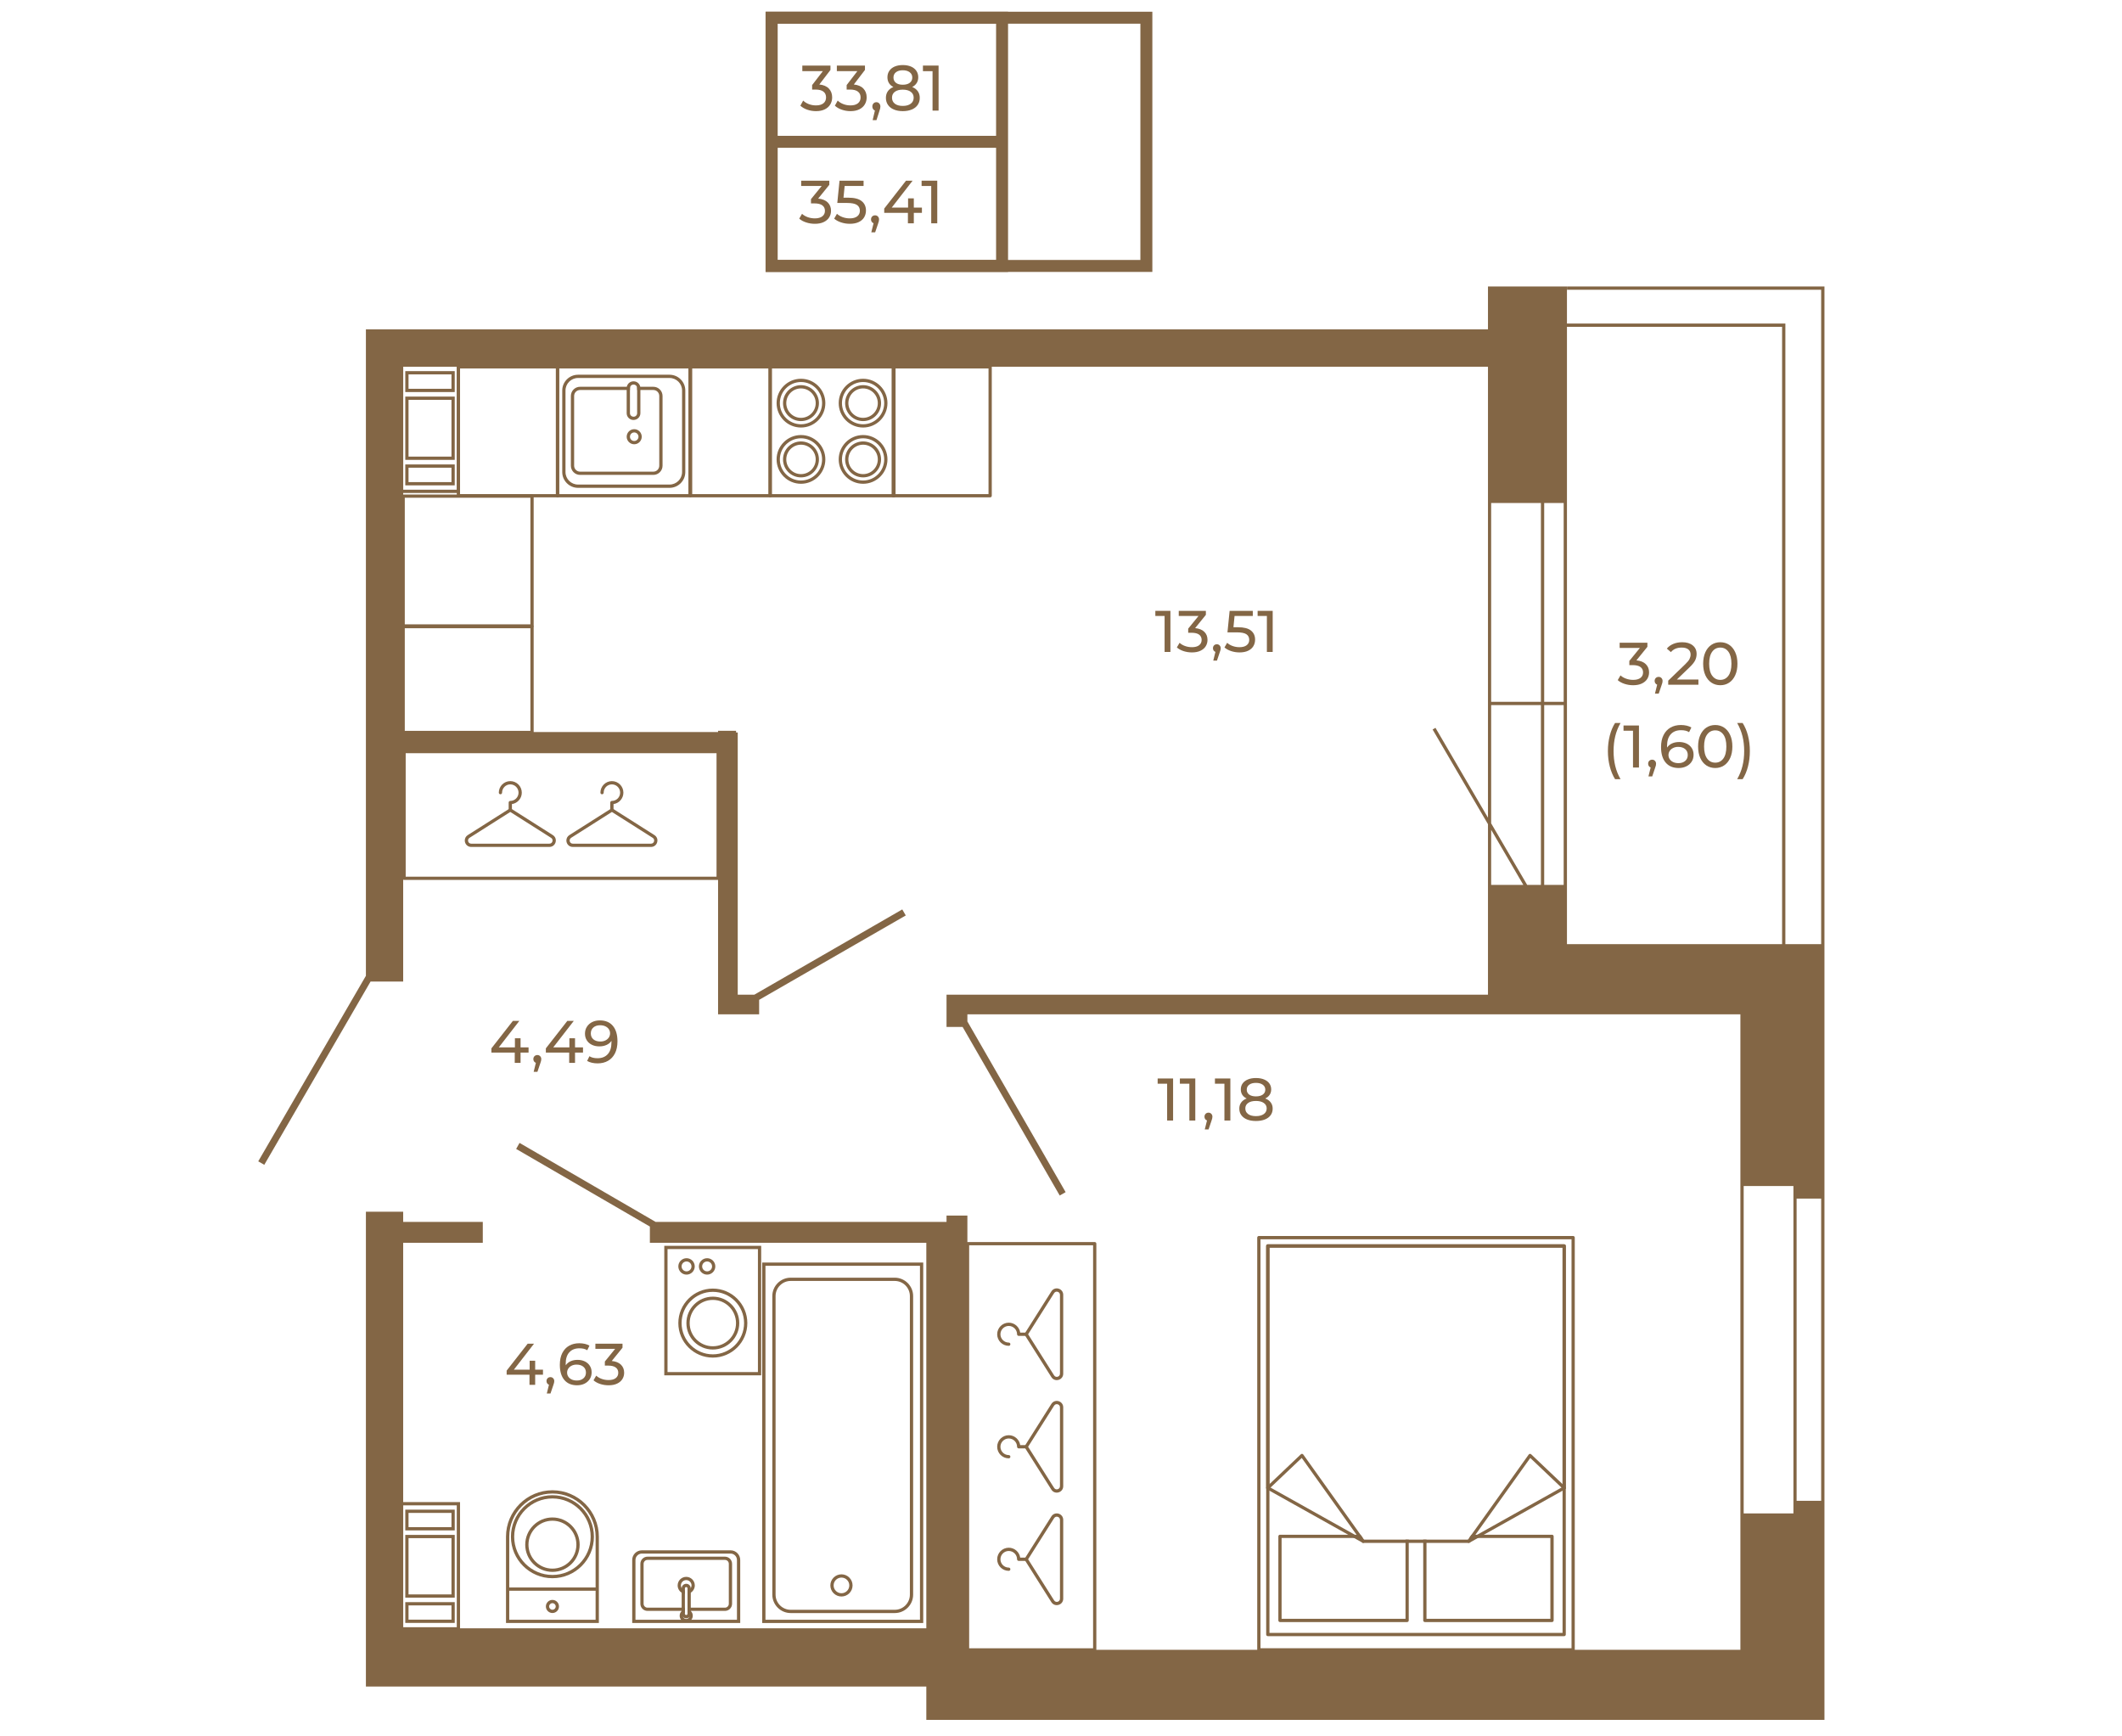 <?xml version="1.0" encoding="UTF-8"?>
<!DOCTYPE svg PUBLIC "-//W3C//DTD SVG 1.1//EN" "http://www.w3.org/Graphics/SVG/1.1/DTD/svg11.dtd">
<!-- Creator: CorelDRAW 2020 (64-Bit) -->
<svg xmlns="http://www.w3.org/2000/svg" xml:space="preserve" width="670px" height="548px" version="1.1" style="shape-rendering:geometricPrecision; text-rendering:geometricPrecision; image-rendering:optimizeQuality; fill-rule:evenodd; clip-rule:evenodd"
viewBox="0 0 872.63 713.09"
 xmlns:xlink="http://www.w3.org/1999/xlink"
 xmlns:xodm="http://www.corel.com/coreldraw/odm/2003">
 <defs>
  <style type="text/css">
   <![CDATA[
    .str0 {stroke:#836645;stroke-width:4.92;stroke-miterlimit:10}
    .fil2 {fill:none}
    .fil0 {fill:none;fill-rule:nonzero}
    .fil1 {fill:#836645;fill-rule:nonzero}
   ]]>
  </style>
 </defs>
 <g id="Слой_x0020_1">
  <polygon class="fil0 str0" points="317.34,109.03 471.42,109.03 471.42,6.96 317.34,6.96 "/>
  <polygon class="fil0 str0" points="412.08,109.03 317.28,109.03 317.28,6.96 412.08,6.96 "/>
  <line class="fil0 str0" x1="317.28" y1="57.99" x2="412.15" y2= "57.99" />
  <path class="fil1" d="M336.46 81.33c1.72,0.17 3.03,0.7 3.93,1.59 0.9,0.89 1.35,2.03 1.35,3.42 0,1 -0.25,1.91 -0.75,2.72 -0.5,0.8 -1.25,1.45 -2.24,1.92 -1,0.48 -2.21,0.72 -3.65,0.72 -1.25,0 -2.45,-0.19 -3.6,-0.57 -1.15,-0.37 -2.1,-0.89 -2.83,-1.56l1.15 -1.98c0.6,0.57 1.37,1.02 2.3,1.37 0.94,0.34 1.93,0.51 2.98,0.51 1.31,0 2.32,-0.28 3.05,-0.83 0.72,-0.55 1.09,-1.31 1.09,-2.28 0,-0.96 -0.36,-1.72 -1.08,-2.25 -0.72,-0.53 -1.8,-0.8 -3.26,-0.8l-1.4 0 0 -1.75 4.41 -5.41 -8.44 0 0 -2.18 11.57 0 0 1.7 -4.58 5.66z"/>
  <path id="1" class="fil1" d="M348.82 80.96c2.51,0 4.35,0.47 5.52,1.41 1.18,0.94 1.77,2.23 1.77,3.87 0,1.03 -0.25,1.96 -0.74,2.79 -0.49,0.83 -1.23,1.48 -2.23,1.95 -0.99,0.48 -2.21,0.72 -3.66,0.72 -1.24,0 -2.43,-0.19 -3.59,-0.57 -1.15,-0.37 -2.1,-0.89 -2.85,-1.56l1.15 -1.98c0.6,0.57 1.37,1.02 2.31,1.37 0.93,0.34 1.91,0.51 2.95,0.51 1.32,0 2.34,-0.28 3.07,-0.84 0.72,-0.56 1.09,-1.32 1.09,-2.29 0,-1.05 -0.4,-1.85 -1.21,-2.39 -0.8,-0.54 -2.17,-0.82 -4.1,-0.82l-3.98 0 0.92 -9.16 9.89 0 0 2.18 -7.78 0 -0.48 4.81 1.95 0z"/>
  <polygon id="2" class="fil1" points="379.12,87.19 375.79,87.19 375.79,91.5 373.36,91.5 373.36,87.19 363.62,87.19 363.62,85.44 372.58,73.97 375.29,73.97 366.7,85.04 373.43,85.04 373.43,81.23 375.79,81.23 375.79,85.04 379.12,85.04 "/>
  <polygon id="3" class="fil1" points="385.43,73.97 385.43,91.5 382.95,91.5 382.95,76.15 378.99,76.15 378.99,73.97 "/>
  <path id="4" class="fil1" d="M359.87 88.22c0.46,0 0.85,0.16 1.16,0.48 0.31,0.33 0.46,0.74 0.46,1.22 0,0.25 -0.03,0.49 -0.09,0.73 -0.05,0.23 -0.17,0.59 -0.33,1.07l-1.18 3.48 -1.58 0 0.93 -3.73c-0.32,-0.12 -0.57,-0.31 -0.76,-0.59 -0.2,-0.27 -0.29,-0.59 -0.29,-0.96 0,-0.5 0.16,-0.91 0.47,-1.23 0.32,-0.31 0.72,-0.47 1.21,-0.47z"/>
  <path class="fil1" d="M336.93 34.42c1.71,0.17 3.02,0.73 3.93,1.68 0.9,0.94 1.35,2.15 1.35,3.61 0,1.06 -0.25,2.02 -0.75,2.87 -0.5,0.86 -1.25,1.54 -2.24,2.04 -1,0.5 -2.21,0.76 -3.65,0.76 -1.25,0 -2.45,-0.2 -3.6,-0.6 -1.15,-0.4 -2.1,-0.95 -2.83,-1.65l1.15 -2.1c0.6,0.6 1.37,1.09 2.3,1.45 0.94,0.36 1.93,0.54 2.98,0.54 1.31,0 2.32,-0.29 3.05,-0.87 0.72,-0.59 1.08,-1.39 1.08,-2.41 0,-1.03 -0.35,-1.82 -1.07,-2.38 -0.72,-0.57 -1.81,-0.85 -3.26,-0.85l-1.4 0 0 -1.85 4.41 -5.72 -8.44 0 0 -2.3 11.57 0 0 1.8 -4.58 5.98z"/>
  <path id="1" class="fil1" d="M351.12 34.42c1.72,0.17 3.03,0.73 3.93,1.68 0.9,0.94 1.35,2.15 1.35,3.61 0,1.06 -0.25,2.02 -0.75,2.87 -0.5,0.86 -1.25,1.54 -2.24,2.04 -0.99,0.5 -2.21,0.76 -3.64,0.76 -1.25,0 -2.45,-0.2 -3.61,-0.6 -1.15,-0.4 -2.09,-0.95 -2.83,-1.65l1.16 -2.1c0.6,0.6 1.36,1.09 2.3,1.45 0.93,0.36 1.93,0.54 2.98,0.54 1.3,0 2.31,-0.29 3.04,-0.87 0.73,-0.59 1.09,-1.39 1.09,-2.41 0,-1.03 -0.36,-1.82 -1.08,-2.38 -0.71,-0.57 -1.8,-0.85 -3.25,-0.85l-1.4 0 0 -1.85 4.4 -5.72 -8.43 0 0 -2.3 11.56 0 0 1.8 -4.58 5.98z"/>
  <path id="2" class="fil1" d="M360.41 41.7c0.47,0 0.85,0.17 1.16,0.51 0.31,0.35 0.47,0.77 0.47,1.29 0,0.26 -0.03,0.52 -0.09,0.76 -0.06,0.25 -0.17,0.63 -0.34,1.14l-1.18 3.68 -1.57 0 0.92 -3.94c-0.31,-0.13 -0.57,-0.33 -0.76,-0.63 -0.19,-0.29 -0.29,-0.63 -0.29,-1.01 0,-0.53 0.16,-0.97 0.48,-1.3 0.31,-0.34 0.71,-0.5 1.2,-0.5z"/>
  <path id="3" class="fil1" d="M375.13 35.45c1,0.41 1.77,0.99 2.3,1.75 0.54,0.76 0.8,1.66 0.8,2.72 0,1.11 -0.28,2.08 -0.85,2.9 -0.56,0.82 -1.37,1.45 -2.43,1.89 -1.05,0.44 -2.28,0.67 -3.7,0.67 -1.4,0 -2.63,-0.23 -3.67,-0.67 -1.04,-0.44 -1.85,-1.07 -2.41,-1.89 -0.57,-0.82 -0.86,-1.79 -0.86,-2.9 0,-1.06 0.27,-1.96 0.79,-2.72 0.53,-0.76 1.29,-1.34 2.29,-1.75 -0.8,-0.41 -1.41,-0.94 -1.82,-1.61 -0.42,-0.67 -0.63,-1.47 -0.63,-2.39 0,-1.02 0.26,-1.91 0.79,-2.67 0.52,-0.76 1.26,-1.34 2.21,-1.75 0.96,-0.4 2.06,-0.6 3.31,-0.6 1.27,0 2.38,0.2 3.34,0.6 0.96,0.41 1.7,0.99 2.23,1.75 0.53,0.76 0.79,1.65 0.79,2.67 0,0.9 -0.21,1.69 -0.64,2.37 -0.43,0.68 -1.04,1.22 -1.84,1.63zm-3.88 -6.88c-1.19,0 -2.12,0.27 -2.8,0.81 -0.69,0.53 -1.03,1.26 -1.03,2.18 0,0.92 0.34,1.64 1.01,2.17 0.68,0.53 1.62,0.79 2.82,0.79 1.22,0 2.17,-0.26 2.87,-0.79 0.69,-0.53 1.04,-1.25 1.04,-2.17 0,-0.92 -0.36,-1.65 -1.07,-2.18 -0.71,-0.54 -1.66,-0.81 -2.84,-0.81zm0 14.66c1.38,0 2.48,-0.3 3.28,-0.91 0.8,-0.61 1.2,-1.44 1.2,-2.48 0,-1.02 -0.4,-1.83 -1.2,-2.42 -0.8,-0.59 -1.9,-0.88 -3.28,-0.88 -1.39,0 -2.47,0.29 -3.26,0.88 -0.78,0.59 -1.17,1.4 -1.17,2.42 0,1.04 0.39,1.87 1.17,2.48 0.79,0.61 1.87,0.91 3.26,0.91z"/>
  <polygon id="4" class="fil1" points="385.97,26.64 385.97,45.16 383.49,45.16 383.49,28.94 379.54,28.94 379.54,26.64 "/>
  <g id="_2062277175904">
   <g>
    <g>
     <g>
      <g>
       <g>
        <g>
         <path class="fil1" d="M341.47 651.57c0,2.52 2.05,4.56 4.57,4.56 2.51,0 4.56,-2.04 4.56,-4.56 0,-2.52 -2.05,-4.56 -4.56,-4.56 -2.52,0 -4.57,2.04 -4.57,4.56zm7.79 0l0 0c0,1.78 -1.45,3.22 -3.22,3.22 -1.78,0 -3.23,-1.44 -3.23,-3.22 0,-1.78 1.45,-3.22 3.23,-3.22 1.77,0 3.22,1.44 3.22,3.22z"/>
        </g>
       </g>
      </g>
     </g>
    </g>
   </g>
   <g>
    <g>
     <g>
      <g>
       <g>
        <g>
         <path class="fil1" d="M317.6 532.6l0 122.77c0,4.18 3.39,7.57 7.56,7.57l42.78 0c4.18,0 7.57,-3.39 7.57,-7.57l0 -122.77c0,-4.17 -3.39,-7.56 -7.57,-7.56l-42.78 0c-4.17,0 -7.56,3.39 -7.56,7.56zm56.57 122.77l0 0c0,3.44 -2.79,6.23 -6.23,6.23l-42.78 0c-3.43,0 -6.22,-2.79 -6.22,-6.23l0 -122.77c0,-3.43 2.79,-6.22 6.22,-6.22l42.78 0c3.44,0 6.23,2.79 6.23,6.22l0 122.77z"/>
        </g>
       </g>
      </g>
     </g>
    </g>
   </g>
   <g>
    <g>
     <g>
      <g>
       <g>
        <g>
         <path class="fil1" d="M313.44 518.81l0 148.22 66.22 0 0 -148.22 -66.22 0zm1.34 146.88l0 0 0 -145.54 63.54 0 0 145.54 -63.54 0z"/>
        </g>
       </g>
      </g>
     </g>
    </g>
   </g>
  </g>
  <g id="_2062277176336">
   <g>
    <g>
     <g>
      <g>
       <g>
        <g>
         <path class="fil1" d="M208.08 631.55l0 35.48 38.19 0 0 -35.48c0,-10.53 -8.56,-19.1 -19.09,-19.1 -10.53,0 -19.1,8.57 -19.1,19.1zm1.34 34.14l0 0 0 -34.14c0,-9.79 7.97,-17.76 17.76,-17.76 9.79,0 17.75,7.97 17.75,17.76l0 34.14 -35.51 0z"/>
        </g>
       </g>
      </g>
     </g>
    </g>
   </g>
   <g>
    <g>
     <g>
      <g>
       <g>
        <g>
         <path class="fil1" d="M224.48 660.22c0,1.49 1.21,2.7 2.7,2.7 1.48,0 2.69,-1.21 2.69,-2.7 0,-1.48 -1.21,-2.69 -2.69,-2.69 -1.49,0 -2.7,1.21 -2.7,2.69zm4.05 0l0 0c0,0.75 -0.61,1.36 -1.35,1.36 -0.75,0 -1.36,-0.61 -1.36,-1.36 0,-0.74 0.61,-1.35 1.36,-1.35 0.74,0 1.35,0.61 1.35,1.35z"/>
        </g>
       </g>
      </g>
     </g>
    </g>
   </g>
   <g>
    <g>
     <g>
      <g>
       <g>
        <g>
         <polygon class="fil1" points="208.75,652.42 208.75,653.76 245.6,653.76 245.6,652.42 "/>
        </g>
       </g>
      </g>
     </g>
    </g>
   </g>
   <g>
    <g>
     <g>
      <g>
       <g>
        <g>
         <path class="fil1" d="M210.11 631.55c0,9.41 7.66,17.06 17.07,17.06 9.41,0 17.06,-7.65 17.06,-17.06 0,-9.41 -7.65,-17.07 -17.06,-17.07 -9.41,0 -17.07,7.66 -17.07,17.07zm32.79 0l0 0c0,8.67 -7.05,15.72 -15.72,15.72 -8.67,0 -15.73,-7.05 -15.73,-15.72 0,-8.67 7.06,-15.73 15.73,-15.73 8.67,0 15.72,7.06 15.72,15.73z"/>
        </g>
       </g>
      </g>
     </g>
    </g>
   </g>
   <g>
    <g>
     <g>
      <g>
       <g>
        <g>
         <path class="fil1" d="M215.99 634.82c0,6.17 5.02,11.19 11.19,11.19 6.17,0 11.19,-5.02 11.19,-11.19 0,-6.17 -5.02,-11.19 -11.19,-11.19 -6.17,0 -11.19,5.02 -11.19,11.19zm21.04 0l0 0c0,5.43 -4.42,9.85 -9.85,9.85 -5.43,0 -9.85,-4.42 -9.85,-9.85 0,-5.43 4.42,-9.85 9.85,-9.85 5.43,0 9.85,4.42 9.85,9.85z"/>
        </g>
       </g>
      </g>
     </g>
    </g>
   </g>
  </g>
  <g id="_2062277185936">
   <g>
    <g>
     <g>
      <g>
       <g>
        <g>
         <path class="fil1" d="M304.4 641.12l0 25.91 -44.42 0 0 -25.91c0,-2.2 1.78,-3.98 3.98,-3.98l36.48 0c2.18,0 3.96,1.78 3.96,3.98zm-40.44 -2.64l0 0c-1.45,0 -2.64,1.19 -2.64,2.64l0 24.58 41.74 0 0 -24.58c0,-1.45 -1.18,-2.64 -2.62,-2.64l-36.48 0z"/>
        </g>
       </g>
      </g>
     </g>
    </g>
   </g>
   <g>
    <g>
     <g>
      <g>
       <g>
        <g>
         <path class="fil1" d="M301.05 642.68l0 16.44c0,1.62 -1.32,2.93 -2.92,2.93l-15.4 0 0 -1.33 15.4 0c0.87,0 1.58,-0.72 1.58,-1.6l0 -16.44c0,-0.88 -0.71,-1.6 -1.58,-1.6l-31.86 0c-0.88,0 -1.6,0.72 -1.6,1.6l0 16.44c0,0.88 0.72,1.6 1.6,1.6l15.38 0 0 1.33 -15.38 0c-1.62,0 -2.93,-1.31 -2.93,-2.93l0 -16.44c0,-1.62 1.31,-2.93 2.93,-2.93l31.86 0c1.6,0 2.92,1.31 2.92,2.93z"/>
        </g>
       </g>
      </g>
     </g>
    </g>
   </g>
   <g>
    <g>
     <g>
      <g>
       <g>
        <g>
         <path class="fil1" d="M285.72 651.57c0,1.26 -0.67,2.36 -1.65,2.99 -0.4,0.26 -0.85,0.43 -1.34,0.49l0 -1.36c0.57,-0.14 1.04,-0.5 1.32,-0.99 0.22,-0.33 0.33,-0.72 0.33,-1.13 0,-1.2 -0.98,-2.19 -2.18,-2.19 -1.21,0 -2.19,0.99 -2.19,2.19 0,0.41 0.12,0.8 0.32,1.13 0.28,0.49 0.76,0.84 1.32,0.99l0 1.36c-0.48,-0.06 -0.94,-0.24 -1.33,-0.49 -1,-0.64 -1.65,-1.73 -1.65,-2.99 0,-1.94 1.58,-3.52 3.53,-3.52 1.93,0 3.52,1.58 3.52,3.52z"/>
        </g>
       </g>
      </g>
     </g>
    </g>
   </g>
   <g>
    <g>
     <g>
      <g>
       <g>
        <g>
         <path class="fil1" d="M281.65 662.8c-0.47,0.2 -0.81,0.68 -0.81,1.23 0,0.22 0.06,0.43 0.15,0.61 0.22,0.45 0.68,0.75 1.21,0.75 0.53,0 0.98,-0.3 1.2,-0.76 0.1,-0.18 0.14,-0.38 0.14,-0.6 0,-0.55 -0.32,-1.03 -0.81,-1.23l0 -1.4c0.49,0.09 0.93,0.32 1.28,0.65 0.02,0.01 0.04,0.04 0.06,0.05 0.51,0.48 0.82,1.17 0.82,1.93 0,0.64 -0.21,1.21 -0.59,1.67 -0.48,0.63 -1.24,1.03 -2.1,1.03 -0.86,0 -1.63,-0.4 -2.12,-1.03 -0.37,-0.46 -0.58,-1.03 -0.58,-1.67 0,-0.74 0.31,-1.44 0.82,-1.92 0.02,-0.02 0.04,-0.05 0.07,-0.06 0.34,-0.33 0.78,-0.55 1.26,-0.65l0 1.4z"/>
        </g>
       </g>
      </g>
     </g>
    </g>
   </g>
   <g>
    <g>
     <g>
      <g>
       <g>
        <g>
         <path class="fil1" d="M284.05 652.7c0.02,0.02 0.02,0.06 0.02,0.08l0 10.44c0,0.57 -0.26,1.08 -0.67,1.41 -0.32,0.3 -0.75,0.47 -1.2,0.47 -0.47,0 -0.89,-0.17 -1.21,-0.46 -0.41,-0.34 -0.67,-0.85 -0.67,-1.42l0 -10.44c0,-0.02 0,-0.06 0.01,-0.08 0.03,-1.01 0.85,-1.8 1.87,-1.8 1.01,0 1.82,0.79 1.85,1.8zm-2.4 0.08l0 0 0 10.44c0,0.29 0.25,0.53 0.55,0.53 0.29,0 0.53,-0.24 0.53,-0.53l0 -10.44c0,-0.3 -0.24,-0.54 -0.53,-0.54 -0.3,0 -0.55,0.24 -0.55,0.54z"/>
        </g>
       </g>
      </g>
     </g>
    </g>
   </g>
  </g>
  <g id="_2062277194960">
   <g>
    <g>
     <g>
      <g>
       <g>
        <g>
         <path class="fil1" d="M273.17 511.94l0 53.25 39.85 0 0 -53.25 -39.85 0zm1.34 51.91l0 0 0 -50.57 37.17 0 0 50.57 -37.17 0z"/>
        </g>
       </g>
      </g>
     </g>
    </g>
   </g>
   <g>
    <g>
     <g>
      <g>
       <g>
        <g>
         <g>
          <path class="fil1" d="M282.27 543.71c0,6 4.87,10.87 10.87,10.87 6,0 10.87,-4.87 10.87,-10.87 0,-5.99 -4.87,-10.87 -10.87,-10.87 -6,0 -10.87,4.88 -10.87,10.87zm20.4 0l0 0c0,5.26 -4.27,9.53 -9.53,9.53 -5.26,0 -9.53,-4.27 -9.53,-9.53 0,-5.26 4.27,-9.53 9.53,-9.53 5.26,0 9.53,4.27 9.53,9.53z"/>
         </g>
        </g>
       </g>
      </g>
     </g>
    </g>
    <g>
     <g>
      <g>
       <g>
        <g>
         <g>
          <path class="fil1" d="M278.95 543.71c0,7.82 6.37,14.19 14.19,14.19 7.82,0 14.19,-6.37 14.19,-14.19 0,-7.82 -6.37,-14.19 -14.19,-14.19 -7.82,0 -14.19,6.37 -14.19,14.19zm27.04 0l0 0c0,7.08 -5.77,12.85 -12.85,12.85 -7.08,0 -12.85,-5.77 -12.85,-12.85 0,-7.08 5.77,-12.85 12.85,-12.85 7.08,0 12.85,5.77 12.85,12.85z"/>
         </g>
        </g>
       </g>
      </g>
     </g>
    </g>
   </g>
   <g>
    <g>
     <g>
      <g>
       <g>
        <g>
         <g>
          <path class="fil1" d="M278.95 520.4c0,1.86 1.52,3.38 3.38,3.38 1.86,0 3.37,-1.52 3.37,-3.38 0,-1.86 -1.51,-3.37 -3.37,-3.37 -1.86,0 -3.38,1.51 -3.38,3.37zm5.41 0l0 0c0,1.12 -0.91,2.04 -2.03,2.04 -1.12,0 -2.04,-0.92 -2.04,-2.04 0,-1.12 0.92,-2.03 2.04,-2.03 1.12,0 2.03,0.91 2.03,2.03z"/>
         </g>
        </g>
       </g>
      </g>
     </g>
    </g>
    <g>
     <g>
      <g>
       <g>
        <g>
         <g>
          <path class="fil1" d="M287.41 520.4c0,1.86 1.52,3.38 3.38,3.38 1.86,0 3.37,-1.52 3.37,-3.38 0,-1.86 -1.51,-3.37 -3.37,-3.37 -1.86,0 -3.38,1.51 -3.38,3.37zm5.41 0l0 0c0,1.12 -0.91,2.04 -2.03,2.04 -1.13,0 -2.04,-0.92 -2.04,-2.04 0,-1.12 0.91,-2.03 2.04,-2.03 1.12,0 2.03,0.91 2.03,2.03z"/>
         </g>
        </g>
       </g>
      </g>
     </g>
    </g>
   </g>
  </g>
  <g id="_2062277195920">
   <g>
    <g>
     <g>
      <g>
       <g>
        <path class="fil1" d="M187.84 150.51l0 53c0,0.37 0.3,0.67 0.67,0.67l40.76 0c0.37,0 0.67,-0.3 0.67,-0.67l0 -53c0,-0.37 -0.3,-0.67 -0.67,-0.67l-40.76 0c-0.37,0 -0.67,0.3 -0.67,0.67zm1.34 52.33l0 0 0 -51.66 39.42 0 0 51.66 -39.42 0z"/>
       </g>
      </g>
     </g>
    </g>
   </g>
  </g>
  <g id="_2062277199184">
   <g>
    <g>
     <g>
      <g>
       <g>
        <g>
         <path class="fil1" d="M316.04 150.51l0 53c0,0.37 0.3,0.67 0.67,0.67l50.9 0c0.37,0 0.67,-0.3 0.67,-0.67l0 -53c0,-0.37 -0.3,-0.67 -0.67,-0.67l-50.9 0c-0.37,0 -0.67,0.3 -0.67,0.67zm1.34 52.33l0 0 0 -51.66 49.56 0 0 51.66 -49.56 0z"/>
        </g>
       </g>
      </g>
     </g>
    </g>
   </g>
   <g>
    <g>
     <g>
      <g>
       <g>
        <g>
         <g>
          <g>
           <path class="fil1" d="M322 165.44c0,4.08 3.31,7.39 7.39,7.39 4.07,0 7.38,-3.31 7.38,-7.39 0,-4.07 -3.31,-7.39 -7.38,-7.39 -4.08,0 -7.39,3.32 -7.39,7.39zm13.44 0l0 0c0,3.34 -2.72,6.05 -6.05,6.05 -3.34,0 -6.05,-2.71 -6.05,-6.05 0,-3.33 2.71,-6.05 6.05,-6.05 3.33,0 6.05,2.72 6.05,6.05z"/>
          </g>
         </g>
        </g>
       </g>
      </g>
     </g>
     <g>
      <g>
       <g>
        <g>
         <g>
          <g>
           <path class="fil1" d="M319.36 165.44c0,5.53 4.5,10.03 10.03,10.03 5.52,0 10.02,-4.5 10.02,-10.03 0,-5.52 -4.5,-10.02 -10.02,-10.02 -5.53,0 -10.03,4.5 -10.03,10.02zm18.71 0l0 0c0,4.79 -3.9,8.69 -8.68,8.69 -4.79,0 -8.69,-3.9 -8.69,-8.69 0,-4.79 3.9,-8.68 8.69,-8.68 4.78,0 8.68,3.89 8.68,8.68z"/>
          </g>
         </g>
        </g>
       </g>
      </g>
     </g>
    </g>
    <g>
     <g>
      <g>
       <g>
        <g>
         <g>
          <g>
           <path class="fil1" d="M322 188.58c0,4.08 3.31,7.39 7.39,7.39 4.07,0 7.38,-3.31 7.38,-7.39 0,-4.07 -3.31,-7.39 -7.38,-7.39 -4.08,0 -7.39,3.32 -7.39,7.39zm13.44 0l0 0c0,3.34 -2.72,6.05 -6.05,6.05 -3.34,0 -6.05,-2.71 -6.05,-6.05 0,-3.33 2.71,-6.05 6.05,-6.05 3.33,0 6.05,2.72 6.05,6.05z"/>
          </g>
         </g>
        </g>
       </g>
      </g>
     </g>
     <g>
      <g>
       <g>
        <g>
         <g>
          <g>
           <path class="fil1" d="M319.36 188.58c0,5.53 4.5,10.02 10.03,10.02 5.52,0 10.02,-4.49 10.02,-10.02 0,-5.53 -4.5,-10.02 -10.02,-10.02 -5.53,0 -10.03,4.49 -10.03,10.02zm18.71 0l0 0c0,4.79 -3.9,8.68 -8.68,8.68 -4.79,0 -8.69,-3.89 -8.69,-8.68 0,-4.79 3.9,-8.68 8.69,-8.68 4.78,0 8.68,3.89 8.68,8.68z"/>
          </g>
         </g>
        </g>
       </g>
      </g>
     </g>
    </g>
    <g>
     <g>
      <g>
       <g>
        <g>
         <g>
          <g>
           <path class="fil1" d="M347.54 165.44c0,4.08 3.31,7.39 7.39,7.39 4.07,0 7.39,-3.31 7.39,-7.39 0,-4.07 -3.32,-7.39 -7.39,-7.39 -4.08,0 -7.39,3.32 -7.39,7.39zm13.44 0l0 0c0,3.34 -2.72,6.05 -6.05,6.05 -3.34,0 -6.05,-2.71 -6.05,-6.05 0,-3.33 2.71,-6.05 6.05,-6.05 3.33,0 6.05,2.72 6.05,6.05z"/>
          </g>
         </g>
        </g>
       </g>
      </g>
     </g>
     <g>
      <g>
       <g>
        <g>
         <g>
          <g>
           <path class="fil1" d="M344.9 165.44c0,5.53 4.5,10.03 10.03,10.03 5.52,0 10.02,-4.5 10.02,-10.03 0,-5.52 -4.5,-10.02 -10.02,-10.02 -5.53,0 -10.03,4.5 -10.03,10.02zm18.71 0l0 0c0,4.79 -3.9,8.69 -8.68,8.69 -4.79,0 -8.69,-3.9 -8.69,-8.69 0,-4.79 3.9,-8.68 8.69,-8.68 4.78,0 8.68,3.89 8.68,8.68z"/>
          </g>
         </g>
        </g>
       </g>
      </g>
     </g>
    </g>
    <g>
     <g>
      <g>
       <g>
        <g>
         <g>
          <g>
           <path class="fil1" d="M347.54 188.58c0,4.08 3.31,7.39 7.39,7.39 4.07,0 7.39,-3.31 7.39,-7.39 0,-4.07 -3.32,-7.39 -7.39,-7.39 -4.08,0 -7.39,3.32 -7.39,7.39zm13.44 0l0 0c0,3.34 -2.72,6.05 -6.05,6.05 -3.34,0 -6.05,-2.71 -6.05,-6.05 0,-3.33 2.71,-6.05 6.05,-6.05 3.33,0 6.05,2.72 6.05,6.05z"/>
          </g>
         </g>
        </g>
       </g>
      </g>
     </g>
     <g>
      <g>
       <g>
        <g>
         <g>
          <g>
           <path class="fil1" d="M344.9 188.58c0,5.53 4.5,10.02 10.03,10.02 5.52,0 10.02,-4.49 10.02,-10.02 0,-5.53 -4.5,-10.02 -10.02,-10.02 -5.53,0 -10.03,4.49 -10.03,10.02zm18.71 0l0 0c0,4.79 -3.9,8.68 -8.68,8.68 -4.79,0 -8.69,-3.89 -8.69,-8.68 0,-4.79 3.9,-8.68 8.69,-8.68 4.78,0 8.68,3.89 8.68,8.68z"/>
          </g>
         </g>
        </g>
       </g>
      </g>
     </g>
    </g>
   </g>
  </g>
  <g id="_2062117922096">
   <g>
    <g>
     <g>
      <g>
       <g>
        <path class="fil1" d="M283.32 150.51l0 53c0,0.37 0.3,0.67 0.67,0.67l32.74 0c0.37,0 0.67,-0.3 0.67,-0.67l0 -53c0,-0.37 -0.3,-0.67 -0.67,-0.67l-32.74 0c-0.37,0 -0.67,0.3 -0.67,0.67zm1.34 52.33l0 0 0 -51.66 31.4 0 0 51.66 -31.4 0z"/>
       </g>
      </g>
     </g>
    </g>
   </g>
  </g>
  <g id="_2061584260736">
   <g>
    <g>
     <g>
      <g>
       <g>
        <path class="fil1" d="M366.66 150.51l0 53c0,0.37 0.3,0.67 0.67,0.67l39.85 0c0.37,0 0.67,-0.3 0.67,-0.67l0 -53c0,-0.37 -0.3,-0.67 -0.67,-0.67l-39.85 0c-0.37,0 -0.67,0.3 -0.67,0.67zm1.34 52.33l0 0 0 -51.66 38.51 0 0 51.66 -38.51 0z"/>
       </g>
      </g>
     </g>
    </g>
   </g>
  </g>
  <g id="_2061711404400">
   <g>
    <g>
     <g>
      <g>
       <g>
        <path class="fil1" d="M165.12 203.67l0 53.39c0,0.37 0.3,0.67 0.67,0.67l53 0c0.37,0 0.67,-0.3 0.67,-0.67l0 -53.39c0,-0.37 -0.3,-0.67 -0.67,-0.67l-53 0c-0.37,0 -0.67,0.3 -0.67,0.67zm1.34 52.72l0 0 0 -52.05 51.66 0 0 52.05 -51.66 0z"/>
       </g>
      </g>
     </g>
    </g>
   </g>
  </g>
  <g id="_2062019819680">
   <g>
    <g>
     <g>
      <g>
       <g>
        <path class="fil1" d="M165.12 257.34l0 43.51c0,0.37 0.3,0.67 0.67,0.67l53 0c0.37,0 0.67,-0.3 0.67,-0.67l0 -43.51c0,-0.37 -0.3,-0.67 -0.67,-0.67l-53 0c-0.37,0 -0.67,0.3 -0.67,0.67zm1.34 42.84l0 0 0 -42.17 51.66 0 0 42.17 -51.66 0z"/>
       </g>
      </g>
     </g>
    </g>
   </g>
  </g>
  <g id="_2062019821552">
   <g>
    <g>
     <g>
      <g>
       <g>
        <g>
         <path class="fil1" d="M284.44 150.51l0 53.01c0,0.36 -0.31,0.66 -0.67,0.66l-54.5 0c-0.37,0 -0.67,-0.3 -0.67,-0.66l0 -53.01c0,-0.37 0.3,-0.67 0.67,-0.67l54.5 0c0.36,0 0.67,0.3 0.67,0.67zm-54.5 0.67l0 0 0 51.67 53.15 0 0 -51.67 -53.15 0z"/>
        </g>
       </g>
      </g>
     </g>
    </g>
   </g>
   <g>
    <g>
     <g>
      <g>
       <g>
        <g>
         <path class="fil1" d="M281.82 160.25l0 33.52c0,3.59 -2.91,6.5 -6.48,6.5l-37.63 0c-3.58,0 -6.5,-2.91 -6.5,-6.5l0 -33.52c0,-3.58 2.92,-6.49 6.5,-6.49l37.63 0c3.57,0 6.48,2.91 6.48,6.49zm-44.11 -5.15l0 0c-2.85,0 -5.16,2.31 -5.16,5.15l0 33.52c0,2.84 2.31,5.15 5.16,5.15l37.63 0c2.84,0 5.15,-2.31 5.15,-5.15l0 -33.52c0,-2.84 -2.31,-5.15 -5.15,-5.15l-37.63 0z"/>
        </g>
       </g>
      </g>
     </g>
    </g>
   </g>
   <g>
    <g>
     <g>
      <g>
       <g>
        <g>
         <path class="fil1" d="M272.46 162.49l0 28.68c0,2.08 -1.7,3.78 -3.78,3.78l-30.14 0c-2.09,0 -3.78,-1.7 -3.78,-3.78l0 -28.68c0,-2.08 1.69,-3.78 3.78,-3.78l20.62 0c-0.07,0.16 -0.1,0.34 -0.1,0.53l0 0.8 -20.52 0c-1.34,0 -2.44,1.1 -2.44,2.45l0 28.68c0,1.34 1.1,2.44 2.44,2.44l30.14 0c1.35,0 2.43,-1.1 2.43,-2.44l0 -28.68c0,-1.35 -1.08,-2.45 -2.43,-2.45l-6.67 0 0 -0.8c0,-0.19 -0.03,-0.37 -0.1,-0.53l6.77 0c2.08,0 3.78,1.7 3.78,3.78z"/>
        </g>
       </g>
      </g>
     </g>
    </g>
   </g>
   <g>
    <g>
     <g>
      <g>
       <g>
        <g>
         <path class="fil1" d="M263.9 179.26c0,1.69 -1.38,3.09 -3.09,3.09 -1.71,0 -3.1,-1.4 -3.1,-3.09 0,-1.71 1.39,-3.11 3.1,-3.11 1.71,0 3.09,1.4 3.09,3.11zm-4.84 0l0 0c0,0.96 0.78,1.75 1.75,1.75 0.96,0 1.76,-0.79 1.76,-1.75 0,-0.98 -0.8,-1.77 -1.76,-1.77 -0.97,0 -1.75,0.79 -1.75,1.77z"/>
        </g>
       </g>
      </g>
     </g>
    </g>
   </g>
   <g>
    <g>
     <g>
      <g>
       <g>
        <g>
         <path class="fil1" d="M263.29 158.71c0.05,0.17 0.06,0.35 0.06,0.53l0 10.35c0,1.52 -1.25,2.77 -2.87,2.77 -1.53,0 -2.77,-1.25 -2.77,-2.77l0 -10.35c0,-0.18 0.01,-0.36 0.06,-0.53 0.23,-1.27 1.37,-2.24 2.71,-2.24l0.09 0c1.35,0 2.48,0.97 2.72,2.24zm-2.81 -0.91l0 0c-0.59,0 -1.11,0.38 -1.32,0.91 -0.07,0.16 -0.1,0.34 -0.1,0.53l0 10.35c0,0.79 0.64,1.43 1.51,1.43 0.8,0 1.44,-0.64 1.44,-1.43l0 -10.35c0,-0.19 -0.03,-0.37 -0.1,-0.53 -0.22,-0.53 -0.74,-0.91 -1.34,-0.91l-0.09 0z"/>
        </g>
       </g>
      </g>
     </g>
    </g>
   </g>
  </g>
  <g id="_2026708324688">
   <g>
    <g>
     <g>
      <g>
       <g>
        <path class="fil1" d="M164.48 149.14l0 53.24 24.7 0 0 -53.24 -24.7 0zm1.34 51.9l0 0 0 -50.56 22.02 0 0 50.56 -22.02 0z"/>
       </g>
      </g>
     </g>
    </g>
   </g>
  </g>
  <g id="_2026708334288">
   <g>
    <g>
     <g>
      <g>
       <g>
        <path class="fil1" d="M166.66 152.28l0 8.6 20.34 0 0 -8.6 -20.34 0zm1.34 7.26l0 0 0 -5.92 17.66 0 0 5.92 -17.66 0z"/>
       </g>
      </g>
     </g>
    </g>
   </g>
  </g>
  <g id="_2026708341488">
   <g>
    <g>
     <g>
      <g>
       <g>
        <path class="fil1" d="M166.66 190.65l0 8.6 20.34 0 0 -8.6 -20.34 0zm1.34 7.26l0 0 0 -5.92 17.66 0 0 5.92 -17.66 0z"/>
       </g>
      </g>
     </g>
    </g>
   </g>
  </g>
  <g id="_2026189561504">
   <g>
    <g>
     <g>
      <g>
       <g>
        <path class="fil1" d="M166.66 162.75l0 26.02 20.34 0 0 -26.02 -20.34 0zm1.34 24.68l0 0 0 -23.34 17.66 0 0 23.34 -17.66 0z"/>
       </g>
      </g>
     </g>
    </g>
   </g>
  </g>
  <g id="_2026189560112">
   <g>
    <g>
     <g>
      <g>
       <g>
        <g>
         <path class="fil1" d="M164.48 617.31l0 52.79 24.7 0 0 -52.79 -24.7 0zm1.34 51.45l0 0 0 -50.11 22.02 0 0 50.11 -22.02 0z"/>
        </g>
       </g>
      </g>
     </g>
    </g>
   </g>
   <g>
    <g>
     <g>
      <g>
       <g>
        <g>
         <path class="fil1" d="M166.66 620.42l0 8.53 20.34 0 0 -8.53 -20.34 0zm1.34 7.19l0 0 0 -5.85 17.66 0 0 5.85 -17.66 0z"/>
        </g>
       </g>
      </g>
     </g>
    </g>
   </g>
   <g>
    <g>
     <g>
      <g>
       <g>
        <g>
         <path class="fil1" d="M166.66 658.45l0 8.54 20.34 0 0 -8.54 -20.34 0zm1.34 7.2l0 0 0 -5.86 17.66 0 0 5.86 -17.66 0z"/>
        </g>
       </g>
      </g>
     </g>
    </g>
   </g>
   <g>
    <g>
     <g>
      <g>
       <g>
        <g>
         <path class="fil1" d="M166.66 630.8l0 25.81 20.34 0 0 -25.81 -20.34 0zm1.34 24.47l0 0 0 -23.13 17.66 0 0 23.13 -17.66 0z"/>
        </g>
       </g>
      </g>
     </g>
    </g>
   </g>
  </g>
  <g id="_2062121122816">
   <g>
    <path class="fil1" d="M644.42 117.48l105.85 0 0 589.38 -369.34 0 0 -13.71 -230.46 0 0 -195.23 15.33 0 0 4.18 32.74 0 0 8.58 -32.74 0 0 158.52 215.13 0 0 -158.52 -113.68 0 0 -6.66 -54.99 -31.92 1.39 -2.48 55.95 32.48 119.64 0 0 -2.61 8.58 0 0 178.55 317.88 0 0 -261.28 -317.88 0 0 2.92 40.4 70.19 -2.43 1.39 -39.93 -69.31 -6.62 0 0 -13.28 222.66 0 0 -70.1 -22.77 -38.93 1.18 -0.69 21.59 36.96 0 -185.43 -446.1 0 0 150.21 129.49 0 0 -0.52 7.4 0 0 0.69 0.69 0 0 107.81 6.84 0 60.82 -35.05 1.44 2.48 -60.3 34.7 0 5.96 -16.89 0 0 -107.97 -129.49 0 0 94.48 -13.41 0 -43.71 75.36 -2.48 -1.43 44.27 -76.28 0 -265.81 461.43 0 0 -17.63 32.48 0 0 15.24 89.82 0 0 255.18 14.72 0 0 -269.07 -104.5 0 0 -1.35zm104.5 499.3l0 0 0 -124.26 -10.1 0 0 124.26 10.1 0zm-31.87 -129.44l0 0 0 134.62 20.46 0 0 -134.62 -20.46 0zm-103.84 -123.82l0 0 13.23 0 -13.23 -22.64 0 22.64zm0 -73.93l0 0 0 48.63 14.8 25.3 5.66 0 0 -73.93 -20.46 0zm21.81 0l0 0 0 73.93 8.01 0 0 -73.93 -8.01 0zm-21.81 -83.08l0 0 0 81.73 20.46 0 0 -81.73 -20.46 0zm21.81 0l0 0 0 81.73 8.01 0 0 -81.73 -8.01 0zm97.83 -72.44l0 0 -88.47 0 0 253.83 88.47 0 0 -253.83z"/>
   </g>
  </g>
  <g id="_2062121128960">
   <polygon class="fil1" points="482.41,443.13 482.41,460.42 479.96,460.42 479.96,445.28 476.06,445.28 476.06,443.13 "/>
   <polygon id="1" class="fil1" points="491.54,443.13 491.54,460.42 489.1,460.42 489.1,445.28 485.2,445.28 485.2,443.13 "/>
   <path id="2" class="fil1" d="M496.97 457.18c0.46,0 0.85,0.16 1.15,0.48 0.31,0.32 0.46,0.72 0.46,1.2 0,0.25 -0.03,0.49 -0.09,0.72 -0.06,0.23 -0.17,0.58 -0.33,1.06l-1.16 3.43 -1.56 0 0.92 -3.68c-0.32,-0.11 -0.57,-0.31 -0.76,-0.58 -0.19,-0.27 -0.28,-0.59 -0.28,-0.95 0,-0.49 0.16,-0.9 0.47,-1.21 0.31,-0.31 0.71,-0.47 1.18,-0.47z"/>
   <polygon id="3" class="fil1" points="505.96,443.13 505.96,460.42 503.52,460.42 503.52,445.28 499.62,445.28 499.62,443.13 "/>
   <path id="4" class="fil1" d="M520.3 451.36c0.99,0.37 1.75,0.92 2.27,1.63 0.53,0.7 0.79,1.55 0.79,2.54 0,1.04 -0.28,1.94 -0.84,2.7 -0.55,0.77 -1.35,1.36 -2.39,1.77 -1.04,0.41 -2.25,0.61 -3.65,0.61 -1.39,0 -2.59,-0.2 -3.62,-0.61 -1.03,-0.41 -1.82,-1 -2.38,-1.77 -0.56,-0.76 -0.84,-1.66 -0.84,-2.7 0,-0.99 0.26,-1.84 0.78,-2.54 0.51,-0.71 1.27,-1.26 2.25,-1.63 -0.79,-0.38 -1.39,-0.88 -1.8,-1.51 -0.41,-0.63 -0.61,-1.37 -0.61,-2.22 0,-0.96 0.25,-1.79 0.77,-2.5 0.52,-0.7 1.25,-1.25 2.19,-1.62 0.94,-0.38 2.02,-0.57 3.26,-0.57 1.25,0 2.35,0.19 3.29,0.57 0.95,0.37 1.68,0.92 2.2,1.62 0.52,0.71 0.78,1.54 0.78,2.5 0,0.84 -0.21,1.57 -0.63,2.21 -0.42,0.63 -1.03,1.14 -1.82,1.52zm-3.82 -6.42c-1.17,0 -2.09,0.25 -2.77,0.75 -0.67,0.5 -1.01,1.18 -1.01,2.04 0,0.85 0.33,1.53 1,2.02 0.67,0.49 1.59,0.74 2.78,0.74 1.2,0 2.14,-0.25 2.82,-0.74 0.69,-0.49 1.03,-1.17 1.03,-2.02 0,-0.86 -0.35,-1.54 -1.05,-2.04 -0.7,-0.5 -1.64,-0.75 -2.8,-0.75zm0 13.67c1.36,0 2.44,-0.28 3.23,-0.85 0.79,-0.57 1.19,-1.34 1.19,-2.31 0,-0.95 -0.4,-1.7 -1.19,-2.25 -0.79,-0.56 -1.87,-0.83 -3.23,-0.83 -1.37,0 -2.44,0.27 -3.21,0.83 -0.78,0.55 -1.16,1.3 -1.16,2.25 0,0.97 0.38,1.74 1.16,2.31 0.77,0.57 1.84,0.85 3.21,0.85z"/>
  </g>
  <g id="_2062121108224">
   <polygon class="fil1" points="217.36,432.48 214.07,432.48 214.07,436.72 211.68,436.72 211.68,432.48 202.08,432.48 202.08,430.75 210.92,419.44 213.58,419.44 205.11,430.35 211.75,430.35 211.75,426.6 214.07,426.6 214.07,430.35 217.36,430.35 "/>
   <path id="1" class="fil1" d="M220.99 433.49c0.46,0 0.84,0.16 1.14,0.48 0.31,0.32 0.46,0.72 0.46,1.2 0,0.25 -0.03,0.48 -0.08,0.71 -0.06,0.24 -0.17,0.59 -0.34,1.07l-1.16 3.43 -1.55 0 0.91 -3.68c-0.31,-0.12 -0.56,-0.31 -0.75,-0.58 -0.19,-0.27 -0.29,-0.59 -0.29,-0.95 0,-0.5 0.16,-0.9 0.47,-1.21 0.31,-0.31 0.71,-0.47 1.19,-0.47z"/>
   <polygon id="2" class="fil1" points="239.75,432.48 236.47,432.48 236.47,436.72 234.07,436.72 234.07,432.48 224.47,432.48 224.47,430.75 233.31,419.44 235.97,419.44 227.5,430.35 234.15,430.35 234.15,426.6 236.47,426.6 236.47,430.35 239.75,430.35 "/>
   <path id="3" class="fil1" d="M246.66 419.25c2.32,0 4.11,0.74 5.37,2.24 1.26,1.5 1.89,3.62 1.89,6.37 0,1.93 -0.34,3.57 -1.02,4.93 -0.69,1.35 -1.64,2.38 -2.87,3.08 -1.22,0.7 -2.65,1.05 -4.28,1.05 -0.84,0 -1.63,-0.09 -2.37,-0.26 -0.74,-0.17 -1.38,-0.42 -1.93,-0.75l0.94 -1.93c0.84,0.55 1.95,0.82 3.33,0.82 1.8,0 3.2,-0.56 4.21,-1.67 1.01,-1.11 1.52,-2.73 1.52,-4.85l0 -0.62c-0.49,0.74 -1.18,1.31 -2.05,1.69 -0.87,0.39 -1.85,0.58 -2.94,0.58 -1.13,0 -2.15,-0.21 -3.04,-0.64 -0.9,-0.43 -1.6,-1.04 -2.1,-1.84 -0.51,-0.79 -0.76,-1.71 -0.76,-2.75 0,-1.09 0.27,-2.04 0.81,-2.86 0.53,-0.83 1.26,-1.46 2.18,-1.92 0.92,-0.45 1.96,-0.67 3.11,-0.67zm0.22 8.68c0.78,0 1.47,-0.14 2.08,-0.44 0.61,-0.3 1.08,-0.7 1.42,-1.21 0.33,-0.51 0.5,-1.08 0.5,-1.7 0,-0.61 -0.16,-1.17 -0.48,-1.67 -0.32,-0.5 -0.79,-0.9 -1.41,-1.21 -0.61,-0.3 -1.36,-0.46 -2.23,-0.46 -1.14,0 -2.05,0.31 -2.75,0.92 -0.7,0.61 -1.05,1.42 -1.05,2.44 0,1.02 0.35,1.83 1.06,2.43 0.71,0.6 1.66,0.9 2.86,0.9z"/>
  </g>
  <path class="fil1" d="M672.94 271.21c1.69,0.16 2.99,0.68 3.87,1.56 0.89,0.89 1.34,2.01 1.34,3.37 0,0.99 -0.25,1.88 -0.74,2.68 -0.5,0.8 -1.23,1.43 -2.21,1.9 -0.98,0.47 -2.18,0.71 -3.59,0.71 -1.24,0 -2.42,-0.19 -3.56,-0.56 -1.13,-0.37 -2.06,-0.88 -2.79,-1.54l1.14 -1.95c0.59,0.56 1.35,1.01 2.27,1.34 0.92,0.34 1.9,0.51 2.94,0.51 1.28,0 2.28,-0.27 3,-0.81 0.71,-0.55 1.07,-1.3 1.07,-2.25 0,-0.96 -0.35,-1.7 -1.06,-2.22 -0.71,-0.53 -1.78,-0.79 -3.21,-0.79l-1.38 0 0 -1.73 4.34 -5.33 -8.32 0 0 -2.15 11.41 0 0 1.68 -4.52 5.58z"/>
  <path id="1" class="fil1" d="M682.1 278c0.46,0 0.84,0.16 1.15,0.48 0.3,0.32 0.45,0.72 0.45,1.19 0,0.25 -0.03,0.49 -0.08,0.72 -0.06,0.23 -0.17,0.58 -0.34,1.06l-1.16 3.43 -1.55 0 0.91 -3.67c-0.31,-0.12 -0.56,-0.31 -0.75,-0.59 -0.19,-0.27 -0.29,-0.58 -0.29,-0.95 0,-0.49 0.16,-0.89 0.47,-1.21 0.32,-0.31 0.71,-0.46 1.19,-0.46z"/>
  <path id="2" class="fil1" d="M698.44 279.08l0 2.15 -12.42 0 0 -1.68 7.04 -6.79c0.86,-0.82 1.43,-1.53 1.73,-2.13 0.29,-0.6 0.44,-1.21 0.44,-1.82 0,-0.9 -0.32,-1.61 -0.95,-2.11 -0.63,-0.5 -1.54,-0.75 -2.73,-0.75 -1.91,0 -3.38,0.62 -4.42,1.87l-1.67 -1.45c0.67,-0.82 1.56,-1.47 2.65,-1.93 1.09,-0.46 2.32,-0.69 3.67,-0.69 1.81,0 3.25,0.43 4.32,1.3 1.07,0.86 1.6,2.03 1.6,3.52 0,0.92 -0.2,1.79 -0.59,2.61 -0.4,0.83 -1.15,1.76 -2.25,2.82l-5.28 5.08 8.86 0z"/>
  <path id="3" class="fil1" d="M707.45 281.43c-1.36,0 -2.58,-0.35 -3.64,-1.05 -1.06,-0.7 -1.9,-1.72 -2.51,-3.05 -0.6,-1.33 -0.91,-2.91 -0.91,-4.74 0,-1.83 0.31,-3.41 0.91,-4.74 0.61,-1.33 1.45,-2.35 2.51,-3.05 1.06,-0.7 2.28,-1.05 3.64,-1.05 1.35,0 2.56,0.35 3.62,1.05 1.06,0.7 1.9,1.72 2.5,3.05 0.61,1.33 0.92,2.91 0.92,4.74 0,1.83 -0.31,3.41 -0.92,4.74 -0.6,1.33 -1.44,2.35 -2.5,3.05 -1.06,0.7 -2.27,1.05 -3.62,1.05zm0 -2.2c1.38,0 2.49,-0.57 3.32,-1.7 0.83,-1.14 1.25,-2.78 1.25,-4.94 0,-2.16 -0.42,-3.8 -1.25,-4.94 -0.83,-1.13 -1.94,-1.7 -3.32,-1.7 -1.4,0 -2.51,0.57 -3.34,1.7 -0.83,1.14 -1.25,2.78 -1.25,4.94 0,2.16 0.42,3.8 1.25,4.94 0.83,1.13 1.94,1.7 3.34,1.7z"/>
  <path id="4" class="fil1" d="M664.16 320.06c-0.94,-1.51 -1.66,-3.25 -2.17,-5.22 -0.51,-1.97 -0.77,-4.08 -0.77,-6.33 0,-2.26 0.26,-4.37 0.77,-6.36 0.51,-1.98 1.23,-3.71 2.17,-5.19l2.25 0c-0.99,1.72 -1.71,3.53 -2.17,5.43 -0.46,1.89 -0.69,3.93 -0.69,6.12 0,2.19 0.23,4.23 0.69,6.12 0.46,1.89 1.18,3.7 2.17,5.43l-2.25 0z"/>
  <polygon id="5" class="fil1" points="673.99,297.99 673.99,315.27 671.54,315.27 671.54,300.14 667.64,300.14 667.64,297.99 "/>
  <path id="6" class="fil1" d="M679.42 312.04c0.46,0 0.84,0.16 1.15,0.48 0.3,0.32 0.45,0.72 0.45,1.2 0,0.24 -0.02,0.48 -0.08,0.71 -0.06,0.23 -0.17,0.59 -0.34,1.07l-1.16 3.43 -1.55 0 0.91 -3.68c-0.31,-0.12 -0.56,-0.31 -0.75,-0.58 -0.19,-0.27 -0.28,-0.59 -0.28,-0.95 0,-0.5 0.15,-0.9 0.46,-1.21 0.32,-0.31 0.71,-0.47 1.19,-0.47z"/>
  <path id="7" class="fil1" d="M690.53 304.78c1.13,0 2.15,0.22 3.05,0.64 0.89,0.43 1.6,1.04 2.11,1.84 0.51,0.8 0.76,1.72 0.76,2.75 0,1.09 -0.26,2.05 -0.8,2.87 -0.53,0.82 -1.27,1.46 -2.2,1.91 -0.93,0.45 -1.97,0.68 -3.12,0.68 -2.32,0 -4.11,-0.75 -5.37,-2.25 -1.26,-1.49 -1.89,-3.62 -1.89,-6.37 0,-1.92 0.34,-3.56 1.03,-4.92 0.68,-1.36 1.64,-2.39 2.86,-3.09 1.23,-0.7 2.66,-1.05 4.28,-1.05 0.84,0 1.63,0.09 2.37,0.26 0.75,0.18 1.39,0.43 1.93,0.76l-0.94 1.92c-0.82,-0.54 -1.92,-0.81 -3.31,-0.81 -1.79,0 -3.2,0.55 -4.22,1.66 -1.02,1.12 -1.53,2.73 -1.53,4.86 0,0.26 0.01,0.46 0.03,0.61 0.49,-0.74 1.17,-1.3 2.03,-1.69 0.87,-0.39 1.84,-0.58 2.93,-0.58zm-0.3 8.69c1.14,0 2.06,-0.3 2.77,-0.91 0.71,-0.61 1.06,-1.43 1.06,-2.45 0,-1.02 -0.36,-1.83 -1.08,-2.43 -0.71,-0.6 -1.67,-0.9 -2.87,-0.9 -0.77,0 -1.46,0.15 -2.06,0.45 -0.6,0.29 -1.07,0.69 -1.41,1.2 -0.34,0.52 -0.51,1.08 -0.51,1.71 0,0.61 0.16,1.16 0.49,1.66 0.32,0.51 0.79,0.91 1.4,1.21 0.62,0.31 1.36,0.46 2.21,0.46z"/>
  <path id="8" class="fil1" d="M705.37 315.47c-1.37,0 -2.58,-0.35 -3.65,-1.05 -1.06,-0.7 -1.89,-1.71 -2.5,-3.05 -0.61,-1.33 -0.91,-2.91 -0.91,-4.74 0,-1.82 0.3,-3.4 0.91,-4.74 0.61,-1.33 1.44,-2.35 2.5,-3.05 1.07,-0.7 2.28,-1.05 3.65,-1.05 1.34,0 2.55,0.35 3.61,1.05 1.06,0.7 1.9,1.72 2.51,3.05 0.61,1.34 0.91,2.92 0.91,4.74 0,1.83 -0.3,3.41 -0.91,4.74 -0.61,1.34 -1.45,2.35 -2.51,3.05 -1.06,0.7 -2.27,1.05 -3.61,1.05zm0 -2.2c1.38,0 2.48,-0.56 3.32,-1.7 0.83,-1.14 1.24,-2.78 1.24,-4.94 0,-2.15 -0.41,-3.8 -1.24,-4.93 -0.84,-1.14 -1.94,-1.71 -3.32,-1.71 -1.4,0 -2.52,0.57 -3.35,1.71 -0.83,1.13 -1.25,2.78 -1.25,4.93 0,2.16 0.42,3.8 1.25,4.94 0.83,1.14 1.95,1.7 3.35,1.7z"/>
  <path id="9" class="fil1" d="M714.38 320.06c0.98,-1.73 1.71,-3.54 2.18,-5.43 0.47,-1.89 0.7,-3.93 0.7,-6.12 0,-2.19 -0.23,-4.23 -0.7,-6.12 -0.47,-1.9 -1.2,-3.71 -2.18,-5.43l2.24 0c0.96,1.48 1.69,3.2 2.2,5.18 0.51,1.97 0.77,4.1 0.77,6.37 0,2.25 -0.26,4.37 -0.77,6.34 -0.51,1.98 -1.24,3.71 -2.2,5.21l-2.24 0z"/>
  <g id="_2062121114464">
   <g>
    <g>
     <g>
      <g>
       <g>
        <g>
         <g>
          <path class="fil1" d="M647.59 508.56l0 169.51c0,0.38 -0.29,0.68 -0.67,0.68l-129.24 0c-0.37,0 -0.67,-0.3 -0.67,-0.68l0 -169.51c0,-0.36 0.3,-0.67 0.67,-0.67l129.24 0c0.38,0 0.67,0.31 0.67,0.67zm-129.24 0.68l0 0 0 168.16 127.91 0 0 -168.16 -127.91 0z"/>
         </g>
        </g>
       </g>
      </g>
     </g>
    </g>
    <g>
     <g>
      <g>
       <g>
        <g>
         <g>
          <path class="fil1" d="M643.9 511.99l0 159.76c0,0.38 -0.29,0.68 -0.67,0.68l-121.86 0c-0.37,0 -0.68,-0.3 -0.68,-0.68l0 -159.76c0,-0.38 0.31,-0.68 0.68,-0.68l121.86 0c0.38,0 0.67,0.3 0.67,0.68zm-121.86 0.67l0 0 0 158.43 120.53 0 0 -158.43 -120.53 0z"/>
         </g>
        </g>
       </g>
      </g>
     </g>
    </g>
    <g>
     <g>
      <g>
       <g>
        <g>
         <g>
          <path class="fil1" d="M560.45 632.07l-33.42 0 0 33.23 50.96 0 0 -32.55 1.33 0 0 33.22c0,0.37 -0.29,0.67 -0.66,0.67l-52.3 0c-0.36,0 -0.66,-0.3 -0.66,-0.67l0 -34.58c0,-0.36 0.3,-0.66 0.66,-0.66l33.13 0 0.96 1.34z"/>
         </g>
        </g>
       </g>
      </g>
     </g>
    </g>
    <g>
     <g>
      <g>
       <g>
        <g>
         <g>
          <path class="fil1" d="M638.91 631.39l0 34.58c0,0.37 -0.31,0.67 -0.67,0.67l-52.29 0c-0.38,0 -0.68,-0.3 -0.68,-0.67l0 -33.22 1.35 0 0 32.55 50.94 0 0 -33.23 -33.41 0 0.96 -1.34 33.13 0c0.36,0 0.67,0.3 0.67,0.66z"/>
         </g>
        </g>
       </g>
      </g>
     </g>
    </g>
    <g>
     <g>
      <g>
       <g>
        <g>
         <g>
          <path class="fil1" d="M643.9 511.99l0 99.49c0,0.07 -0.01,0.12 -0.02,0.18 -0.01,0.06 -0.04,0.11 -0.07,0.16 -0.02,0.04 -0.06,0.09 -0.09,0.12 -0.07,0.07 -0.14,0.13 -0.23,0.16l-0.92 0.52 -32.37 18.11 -2.41 1.34 -3.45 1.93c-0.01,0 -0.02,0.01 -0.03,0.01 -0.04,0.03 -0.09,0.04 -0.15,0.06 -0.04,0.01 -0.1,0.02 -0.14,0.02l-43.43 0c-0.05,0 -0.1,-0.01 -0.15,-0.02 -0.06,-0.02 -0.1,-0.03 -0.15,-0.06 -0.01,0 -0.02,-0.01 -0.03,-0.01l-3.44 -1.93 -2.41 -1.34 -32.37 -18.11 -0.93 -0.52c-0.09,-0.03 -0.16,-0.09 -0.23,-0.16 -0.12,-0.12 -0.19,-0.29 -0.19,-0.46l0 -99.49c0,-0.38 0.31,-0.68 0.68,-0.68l121.86 0c0.38,0 0.67,0.3 0.67,0.68zm-121.86 0.67l0 0 0 98.43 0.44 0.25 34.66 19.39 1.18 0.65 1.23 0.69 1.21 0.68 43.09 0 1.21 -0.68 1.22 -0.69 1.19 -0.65 34.65 -19.39 0.45 -0.25 0 -98.43 -120.53 0z"/>
         </g>
        </g>
       </g>
      </g>
     </g>
    </g>
    <g>
     <g>
      <g>
       <g>
        <g>
         <g>
          <path class="fil1" d="M629.14 597.48c-0.19,0.02 -0.38,0.12 -0.49,0.28l-23.54 32.97 -0.96 1.34 -0.48 0.68 -0.2 0.27c-0.09,0.13 -0.12,0.26 -0.12,0.4 0,0.2 0.09,0.41 0.28,0.54 0.11,0.08 0.25,0.13 0.39,0.13 0.04,0 0.1,-0.01 0.14,-0.02 0.06,-0.02 0.11,-0.03 0.15,-0.06 0.01,0 0.02,-0.01 0.03,-0.01 0.08,-0.05 0.16,-0.12 0.22,-0.19l1.23 -1.74 0.49 -0.69 0.48 -0.65 22.54 -31.57 12.82 12.18 0.45 0.42 0.21 0.21c0.19,0.19 0.48,0.23 0.71,0.13 0.09,-0.03 0.16,-0.09 0.23,-0.16 0.03,-0.03 0.07,-0.08 0.09,-0.12 0.03,-0.05 0.06,-0.1 0.07,-0.16 0.01,-0.02 0.02,-0.03 0.02,-0.06l0 -0.26c-0.03,-0.12 -0.1,-0.25 -0.2,-0.35l-1.13 -1.07 -12.91 -12.26c-0.14,-0.14 -0.33,-0.2 -0.52,-0.18z"/>
         </g>
        </g>
       </g>
      </g>
     </g>
    </g>
    <g>
     <g>
      <g>
       <g>
        <g>
         <g>
          <path class="fil1" d="M535.47 597.48c-0.2,-0.02 -0.39,0.04 -0.52,0.18l-12.91 12.26 -1.13 1.07c-0.14,0.14 -0.22,0.32 -0.22,0.49 0,0.17 0.07,0.34 0.19,0.46 0.07,0.07 0.14,0.13 0.23,0.16 0.24,0.1 0.52,0.06 0.71,-0.13l0.22 -0.21 0.44 -0.42 12.83 -12.18 22.54 31.57 0.47 0.65 0.49 0.69 1.23 1.74c0.06,0.07 0.14,0.14 0.22,0.19 0.01,0 0.02,0.01 0.03,0.01 0.05,0.03 0.09,0.04 0.15,0.06 0.05,0.01 0.1,0.02 0.15,0.02 0.13,0 0.27,-0.05 0.38,-0.13 0.31,-0.21 0.38,-0.63 0.16,-0.94l-0.19 -0.27 -0.49 -0.68 -0.96 -1.34 -23.54 -32.97c-0.11,-0.16 -0.29,-0.26 -0.48,-0.28z"/>
         </g>
        </g>
       </g>
      </g>
     </g>
    </g>
   </g>
   <g>
    <g>
     <g>
      <g>
       <g>
        <g>
         <g>
          <path class="fil1" d="M165.49 308.71l0 52.11c0,0.37 0.3,0.67 0.67,0.67l129.17 0c0.37,0 0.67,-0.3 0.67,-0.67l0 -52.11c0,-0.37 -0.3,-0.67 -0.67,-0.67l-129.17 0c-0.37,0 -0.67,0.3 -0.67,0.67zm1.34 51.44l0 0 0 -50.77 127.83 0 0 50.77 -127.83 0z"/>
         </g>
        </g>
       </g>
      </g>
     </g>
    </g>
    <g>
     <g>
      <g>
       <g>
        <g>
         <g>
          <g>
           <g>
            <path class="fil1" d="M191.13 345.25c0,0.25 0.04,0.51 0.11,0.77 0.34,1.15 1.33,1.9 2.53,1.9l32.17 0c1.19,0 2.19,-0.75 2.52,-1.9 0.34,-1.16 -0.1,-2.32 -1.12,-2.97l-17.13 -10.87c-0.22,-0.14 -0.5,-0.14 -0.72,0l-17.13 10.87c-0.79,0.5 -1.23,1.32 -1.23,2.2zm36.1 0.01l0 0c0,0.13 -0.02,0.27 -0.06,0.39 -0.13,0.45 -0.52,0.93 -1.23,0.93l-32.17 0c-0.71,0 -1.11,-0.48 -1.24,-0.93 -0.13,-0.46 -0.06,-1.08 0.55,-1.47l16.77 -10.64 16.77 10.64c0.45,0.29 0.61,0.7 0.61,1.08z"/>
           </g>
          </g>
         </g>
        </g>
       </g>
      </g>
      <g>
       <g>
        <g>
         <g>
          <g>
           <g>
            <path class="fil1" d="M205.13 325.6c0,0.37 0.3,0.67 0.67,0.67 0.37,0 0.67,-0.3 0.67,-0.67 0,-1.87 1.52,-3.4 3.38,-3.4 1.87,0 3.39,1.53 3.39,3.4 0,1.88 -1.52,3.4 -3.39,3.4 -0.37,0 -0.67,0.3 -0.67,0.67l0 3.07c0,0.37 0.3,0.67 0.67,0.67 0.37,0 0.67,-0.3 0.67,-0.67l0 -2.44c2.29,-0.33 4.06,-2.31 4.06,-4.7 0,-2.61 -2.12,-4.74 -4.73,-4.74 -2.6,0 -4.72,2.13 -4.72,4.74z"/>
           </g>
          </g>
         </g>
        </g>
       </g>
      </g>
     </g>
     <g>
      <g>
       <g>
        <g>
         <g>
          <g>
           <g>
            <path class="fil1" d="M232.91 345.25c0,0.25 0.04,0.51 0.11,0.77 0.34,1.15 1.33,1.9 2.53,1.9l32.17 0c1.2,0 2.19,-0.75 2.52,-1.9 0.34,-1.16 -0.1,-2.32 -1.12,-2.97l-17.13 -10.87c-0.22,-0.14 -0.5,-0.14 -0.72,0l-17.13 10.87c-0.79,0.5 -1.23,1.32 -1.23,2.2zm36.1 0.01l0 0c0,0.13 -0.02,0.27 -0.05,0.39 -0.14,0.45 -0.53,0.93 -1.24,0.93l-32.17 0c-0.71,0 -1.11,-0.48 -1.24,-0.93 -0.13,-0.46 -0.05,-1.08 0.55,-1.47l16.77 -10.64 16.78 10.64c0.44,0.29 0.6,0.7 0.6,1.08z"/>
           </g>
          </g>
         </g>
        </g>
       </g>
      </g>
      <g>
       <g>
        <g>
         <g>
          <g>
           <g>
            <path class="fil1" d="M246.91 325.6c0,0.37 0.3,0.67 0.67,0.67 0.37,0 0.67,-0.3 0.67,-0.67 0,-1.87 1.52,-3.4 3.38,-3.4 1.87,0 3.39,1.53 3.39,3.4 0,1.88 -1.52,3.4 -3.39,3.4 -0.37,0 -0.67,0.3 -0.67,0.67l0 3.07c0,0.37 0.3,0.67 0.67,0.67 0.37,0 0.67,-0.3 0.67,-0.67l0 -2.44c2.29,-0.33 4.06,-2.31 4.06,-4.7 0,-2.61 -2.12,-4.74 -4.73,-4.74 -2.6,0 -4.72,2.13 -4.72,4.74z"/>
           </g>
          </g>
         </g>
        </g>
       </g>
      </g>
     </g>
    </g>
   </g>
   <g>
    <g>
     <g>
      <g>
       <g>
        <g>
         <g>
          <path class="fil1" d="M397.21 511.05l0 167.03c0,0.37 0.3,0.67 0.67,0.67l52.3 0c0.37,0 0.67,-0.3 0.67,-0.67l0 -167.03c0,-0.37 -0.3,-0.67 -0.67,-0.67l-52.3 0c-0.37,0 -0.67,0.3 -0.67,0.67zm1.34 166.36l0 0 0 -165.69 50.96 0 0 165.69 -50.96 0z"/>
         </g>
        </g>
       </g>
      </g>
     </g>
    </g>
    <g>
     <g>
      <g>
       <g>
        <g>
         <g>
          <g>
           <g>
            <path class="fil1" d="M421.33 594.56c0,0.13 0.03,0.25 0.1,0.36l10.92 17.26c0.64,1.03 1.81,1.47 2.97,1.13 1.16,-0.33 1.91,-1.33 1.91,-2.54l0 -32.42c0,-1.21 -0.75,-2.2 -1.91,-2.54 -1.16,-0.33 -2.33,0.11 -2.97,1.13l-10.92 17.26c-0.07,0.11 -0.1,0.24 -0.1,0.36zm14.56 16.21l0 0c0,0.72 -0.49,1.12 -0.94,1.25 -0.46,0.14 -1.08,0.06 -1.47,-0.55l-10.69 -16.91 10.69 -16.9c0.39,-0.62 1.01,-0.69 1.47,-0.56 0.45,0.13 0.94,0.53 0.94,1.25l0 32.42z"/>
           </g>
          </g>
         </g>
        </g>
       </g>
      </g>
      <g>
       <g>
        <g>
         <g>
          <g>
           <g>
            <path class="fil1" d="M410.07 594.56c0,2.62 2.14,4.76 4.76,4.76 0.37,0 0.67,-0.3 0.67,-0.67 0,-0.37 -0.3,-0.67 -0.67,-0.67 -1.88,0 -3.42,-1.53 -3.42,-3.42 0,-1.88 1.54,-3.41 3.42,-3.41 1.88,0 3.42,1.53 3.42,3.41 0,0.37 0.3,0.67 0.67,0.67l3.08 0c0.37,0 0.67,-0.3 0.67,-0.67 0,-0.37 -0.3,-0.67 -0.67,-0.67l-2.46 0c-0.33,-2.3 -2.31,-4.08 -4.71,-4.08 -2.62,0 -4.76,2.13 -4.76,4.75z"/>
           </g>
          </g>
         </g>
        </g>
       </g>
      </g>
     </g>
     <g>
      <g>
       <g>
        <g>
         <g>
          <g>
           <g>
            <path class="fil1" d="M421.33 640.82c0,0.13 0.03,0.25 0.1,0.36l10.92 17.27c0.64,1.02 1.81,1.46 2.97,1.12 1.16,-0.33 1.91,-1.33 1.91,-2.54l0 -32.42c0,-1.2 -0.75,-2.2 -1.91,-2.54 -1.16,-0.33 -2.33,0.11 -2.97,1.13l-10.92 17.27c-0.07,0.1 -0.1,0.23 -0.1,0.35zm14.56 16.21l0 0c0,0.73 -0.49,1.12 -0.94,1.26 -0.46,0.13 -1.08,0.05 -1.47,-0.56l-10.69 -16.91 10.69 -16.9c0.39,-0.61 1.01,-0.69 1.47,-0.56 0.45,0.13 0.94,0.53 0.94,1.25l0 32.42z"/>
           </g>
          </g>
         </g>
        </g>
       </g>
      </g>
      <g>
       <g>
        <g>
         <g>
          <g>
           <g>
            <path class="fil1" d="M410.07 640.82c0,2.63 2.14,4.76 4.76,4.76 0.37,0 0.67,-0.3 0.67,-0.67 0,-0.37 -0.3,-0.67 -0.67,-0.67 -1.88,0 -3.42,-1.53 -3.42,-3.42 0,-1.88 1.54,-3.41 3.42,-3.41 1.88,0 3.42,1.53 3.42,3.41 0,0.37 0.3,0.67 0.67,0.67l3.08 0c0.37,0 0.67,-0.3 0.67,-0.67 0,-0.37 -0.3,-0.67 -0.67,-0.67l-2.46 0c-0.33,-2.3 -2.31,-4.08 -4.71,-4.08 -2.62,0 -4.76,2.13 -4.76,4.75z"/>
           </g>
          </g>
         </g>
        </g>
       </g>
      </g>
     </g>
     <g>
      <g>
       <g>
        <g>
         <g>
          <g>
           <g>
            <path class="fil1" d="M421.33 548.3c0,0.12 0.03,0.25 0.1,0.36l10.92 17.26c0.64,1.02 1.81,1.47 2.97,1.13 1.16,-0.34 1.91,-1.33 1.91,-2.54l0 -32.42c0,-1.21 -0.75,-2.2 -1.91,-2.54 -1.16,-0.34 -2.33,0.11 -2.97,1.13l-10.92 17.26c-0.07,0.11 -0.1,0.24 -0.1,0.36zm14.56 16.21l0 0c0,0.72 -0.49,1.12 -0.94,1.25 -0.46,0.14 -1.08,0.06 -1.47,-0.55l-10.69 -16.91 10.69 -16.91c0.39,-0.61 1.01,-0.69 1.47,-0.55 0.45,0.13 0.94,0.53 0.94,1.25l0 32.42z"/>
           </g>
          </g>
         </g>
        </g>
       </g>
      </g>
      <g>
       <g>
        <g>
         <g>
          <g>
           <g>
            <path class="fil1" d="M410.07 548.3c0,2.62 2.14,4.76 4.76,4.76 0.37,0 0.67,-0.3 0.67,-0.67 0,-0.37 -0.3,-0.67 -0.67,-0.67 -1.88,0 -3.42,-1.54 -3.42,-3.42 0,-1.88 1.54,-3.42 3.42,-3.42 1.88,0 3.42,1.54 3.42,3.42 0,0.37 0.3,0.67 0.67,0.67l3.08 0c0.37,0 0.67,-0.3 0.67,-0.67 0,-0.37 -0.3,-0.67 -0.67,-0.67l-2.46 0c-0.33,-2.31 -2.31,-4.09 -4.71,-4.09 -2.62,0 -4.76,2.14 -4.76,4.76z"/>
           </g>
          </g>
         </g>
        </g>
       </g>
      </g>
     </g>
    </g>
   </g>
  </g>
  <polygon class="fil1" points="481.31,250.85 481.31,267.75 478.92,267.75 478.92,252.95 475.11,252.95 475.11,250.85 "/>
  <path id="1" class="fil1" d="M491.47 257.95c1.66,0.16 2.92,0.67 3.79,1.53 0.87,0.86 1.3,1.96 1.3,3.3 0,0.96 -0.24,1.83 -0.72,2.61 -0.48,0.78 -1.2,1.4 -2.16,1.86 -0.96,0.46 -2.13,0.69 -3.51,0.69 -1.21,0 -2.37,-0.18 -3.48,-0.54 -1.11,-0.37 -2.02,-0.87 -2.73,-1.51l1.12 -1.91c0.57,0.55 1.31,0.99 2.22,1.32 0.9,0.33 1.85,0.49 2.87,0.49 1.25,0 2.23,-0.26 2.93,-0.79 0.7,-0.54 1.05,-1.27 1.05,-2.2 0,-0.93 -0.35,-1.66 -1.04,-2.17 -0.69,-0.52 -1.74,-0.77 -3.14,-0.77l-1.35 0 0 -1.69 4.25 -5.22 -8.13 0 0 -2.1 11.15 0 0 1.64 -4.42 5.46z"/>
  <path id="2" class="fil1" d="M509.11 257.59c2.41,0 4.19,0.45 5.32,1.36 1.14,0.91 1.7,2.15 1.7,3.73 0,1 -0.23,1.89 -0.71,2.69 -0.47,0.8 -1.19,1.42 -2.15,1.88 -0.95,0.46 -2.13,0.69 -3.53,0.69 -1.19,0 -2.34,-0.18 -3.45,-0.54 -1.11,-0.37 -2.03,-0.87 -2.75,-1.51l1.11 -1.91c0.57,0.55 1.31,0.99 2.22,1.32 0.9,0.33 1.85,0.49 2.84,0.49 1.27,0 2.26,-0.27 2.96,-0.81 0.7,-0.54 1.05,-1.27 1.05,-2.2 0,-1.02 -0.39,-1.79 -1.16,-2.31 -0.77,-0.52 -2.09,-0.78 -3.96,-0.78l-3.83 0 0.89 -8.84 9.53 0 0 2.1 -7.5 0 -0.46 4.64 1.88 0z"/>
  <polygon id="3" class="fil1" points="523.37,250.85 523.37,267.75 520.98,267.75 520.98,252.95 517.17,252.95 517.17,250.85 "/>
  <path id="4" class="fil1" d="M500.42 264.59c0.45,0 0.83,0.15 1.12,0.47 0.3,0.31 0.45,0.7 0.45,1.17 0,0.24 -0.03,0.47 -0.08,0.7 -0.06,0.22 -0.17,0.57 -0.33,1.03l-1.13 3.36 -1.52 0 0.89 -3.6c-0.31,-0.11 -0.55,-0.3 -0.74,-0.56 -0.18,-0.27 -0.27,-0.58 -0.27,-0.93 0,-0.49 0.15,-0.88 0.45,-1.19 0.31,-0.3 0.7,-0.45 1.16,-0.45z"/>
  <polygon class="fil1" points="223.29,564.94 220.08,564.94 220.08,569.09 217.74,569.09 217.74,564.94 208.35,564.94 208.35,563.25 216.99,552.19 219.6,552.19 211.32,562.86 217.81,562.86 217.81,559.19 220.08,559.19 220.08,562.86 223.29,562.86 "/>
  <path id="1" class="fil1" d="M237.51 558.83c1.11,0 2.1,0.21 2.98,0.63 0.87,0.42 1.56,1.01 2.06,1.8 0.5,0.78 0.75,1.67 0.75,2.69 0,1.06 -0.26,1.99 -0.79,2.8 -0.52,0.8 -1.24,1.42 -2.14,1.87 -0.91,0.44 -1.93,0.66 -3.06,0.66 -2.27,0 -4.02,-0.73 -5.25,-2.2 -1.23,-1.46 -1.84,-3.54 -1.84,-6.22 0,-1.89 0.33,-3.49 1,-4.82 0.67,-1.32 1.6,-2.33 2.8,-3.01 1.2,-0.69 2.59,-1.03 4.19,-1.03 0.82,0 1.59,0.09 2.31,0.25 0.73,0.17 1.35,0.42 1.88,0.74l-0.91 1.88c-0.81,-0.53 -1.88,-0.79 -3.24,-0.79 -1.75,0 -3.13,0.54 -4.12,1.63 -1,1.08 -1.5,2.66 -1.5,4.74 0,0.25 0.01,0.46 0.03,0.6 0.48,-0.72 1.14,-1.27 1.99,-1.65 0.84,-0.38 1.79,-0.57 2.86,-0.57zm-0.29 8.49c1.11,0 2.01,-0.29 2.7,-0.89 0.69,-0.59 1.04,-1.39 1.04,-2.39 0,-0.99 -0.35,-1.79 -1.05,-2.37 -0.7,-0.59 -1.64,-0.89 -2.81,-0.89 -0.76,0 -1.43,0.15 -2.02,0.44 -0.59,0.29 -1.05,0.68 -1.37,1.18 -0.33,0.5 -0.5,1.06 -0.5,1.67 0,0.59 0.16,1.14 0.47,1.63 0.31,0.49 0.77,0.88 1.38,1.18 0.6,0.3 1.32,0.44 2.16,0.44z"/>
  <path id="2" class="fil1" d="M251.57 559.29c1.66,0.16 2.92,0.67 3.79,1.53 0.87,0.86 1.31,1.96 1.31,3.29 0,0.97 -0.24,1.84 -0.73,2.62 -0.48,0.78 -1.2,1.4 -2.16,1.86 -0.95,0.46 -2.13,0.69 -3.51,0.69 -1.21,0 -2.36,-0.18 -3.47,-0.54 -1.11,-0.37 -2.02,-0.87 -2.73,-1.51l1.11 -1.91c0.58,0.55 1.32,0.99 2.22,1.32 0.9,0.33 1.86,0.49 2.87,0.49 1.26,0 2.23,-0.26 2.93,-0.79 0.7,-0.54 1.05,-1.27 1.05,-2.2 0,-0.93 -0.34,-1.66 -1.03,-2.17 -0.7,-0.52 -1.74,-0.78 -3.14,-0.78l-1.35 0 0 -1.68 4.24 -5.22 -8.13 0 0 -2.1 11.15 0 0 1.64 -4.42 5.46z"/>
  <path id="3" class="fil1" d="M226.36 565.93c0.45,0 0.82,0.15 1.12,0.47 0.3,0.31 0.45,0.7 0.45,1.17 0,0.24 -0.03,0.47 -0.09,0.7 -0.05,0.22 -0.16,0.57 -0.32,1.03l-1.14 3.36 -1.52 0 0.89 -3.6c-0.3,-0.11 -0.55,-0.3 -0.73,-0.56 -0.19,-0.27 -0.28,-0.58 -0.28,-0.93 0,-0.49 0.15,-0.88 0.46,-1.19 0.3,-0.3 0.69,-0.45 1.16,-0.45z"/>
 </g>
 <g id="Слой_x0020_1_0">
  <rect class="fil2" width="872.63" height="713.09"/>
 </g>
</svg>
